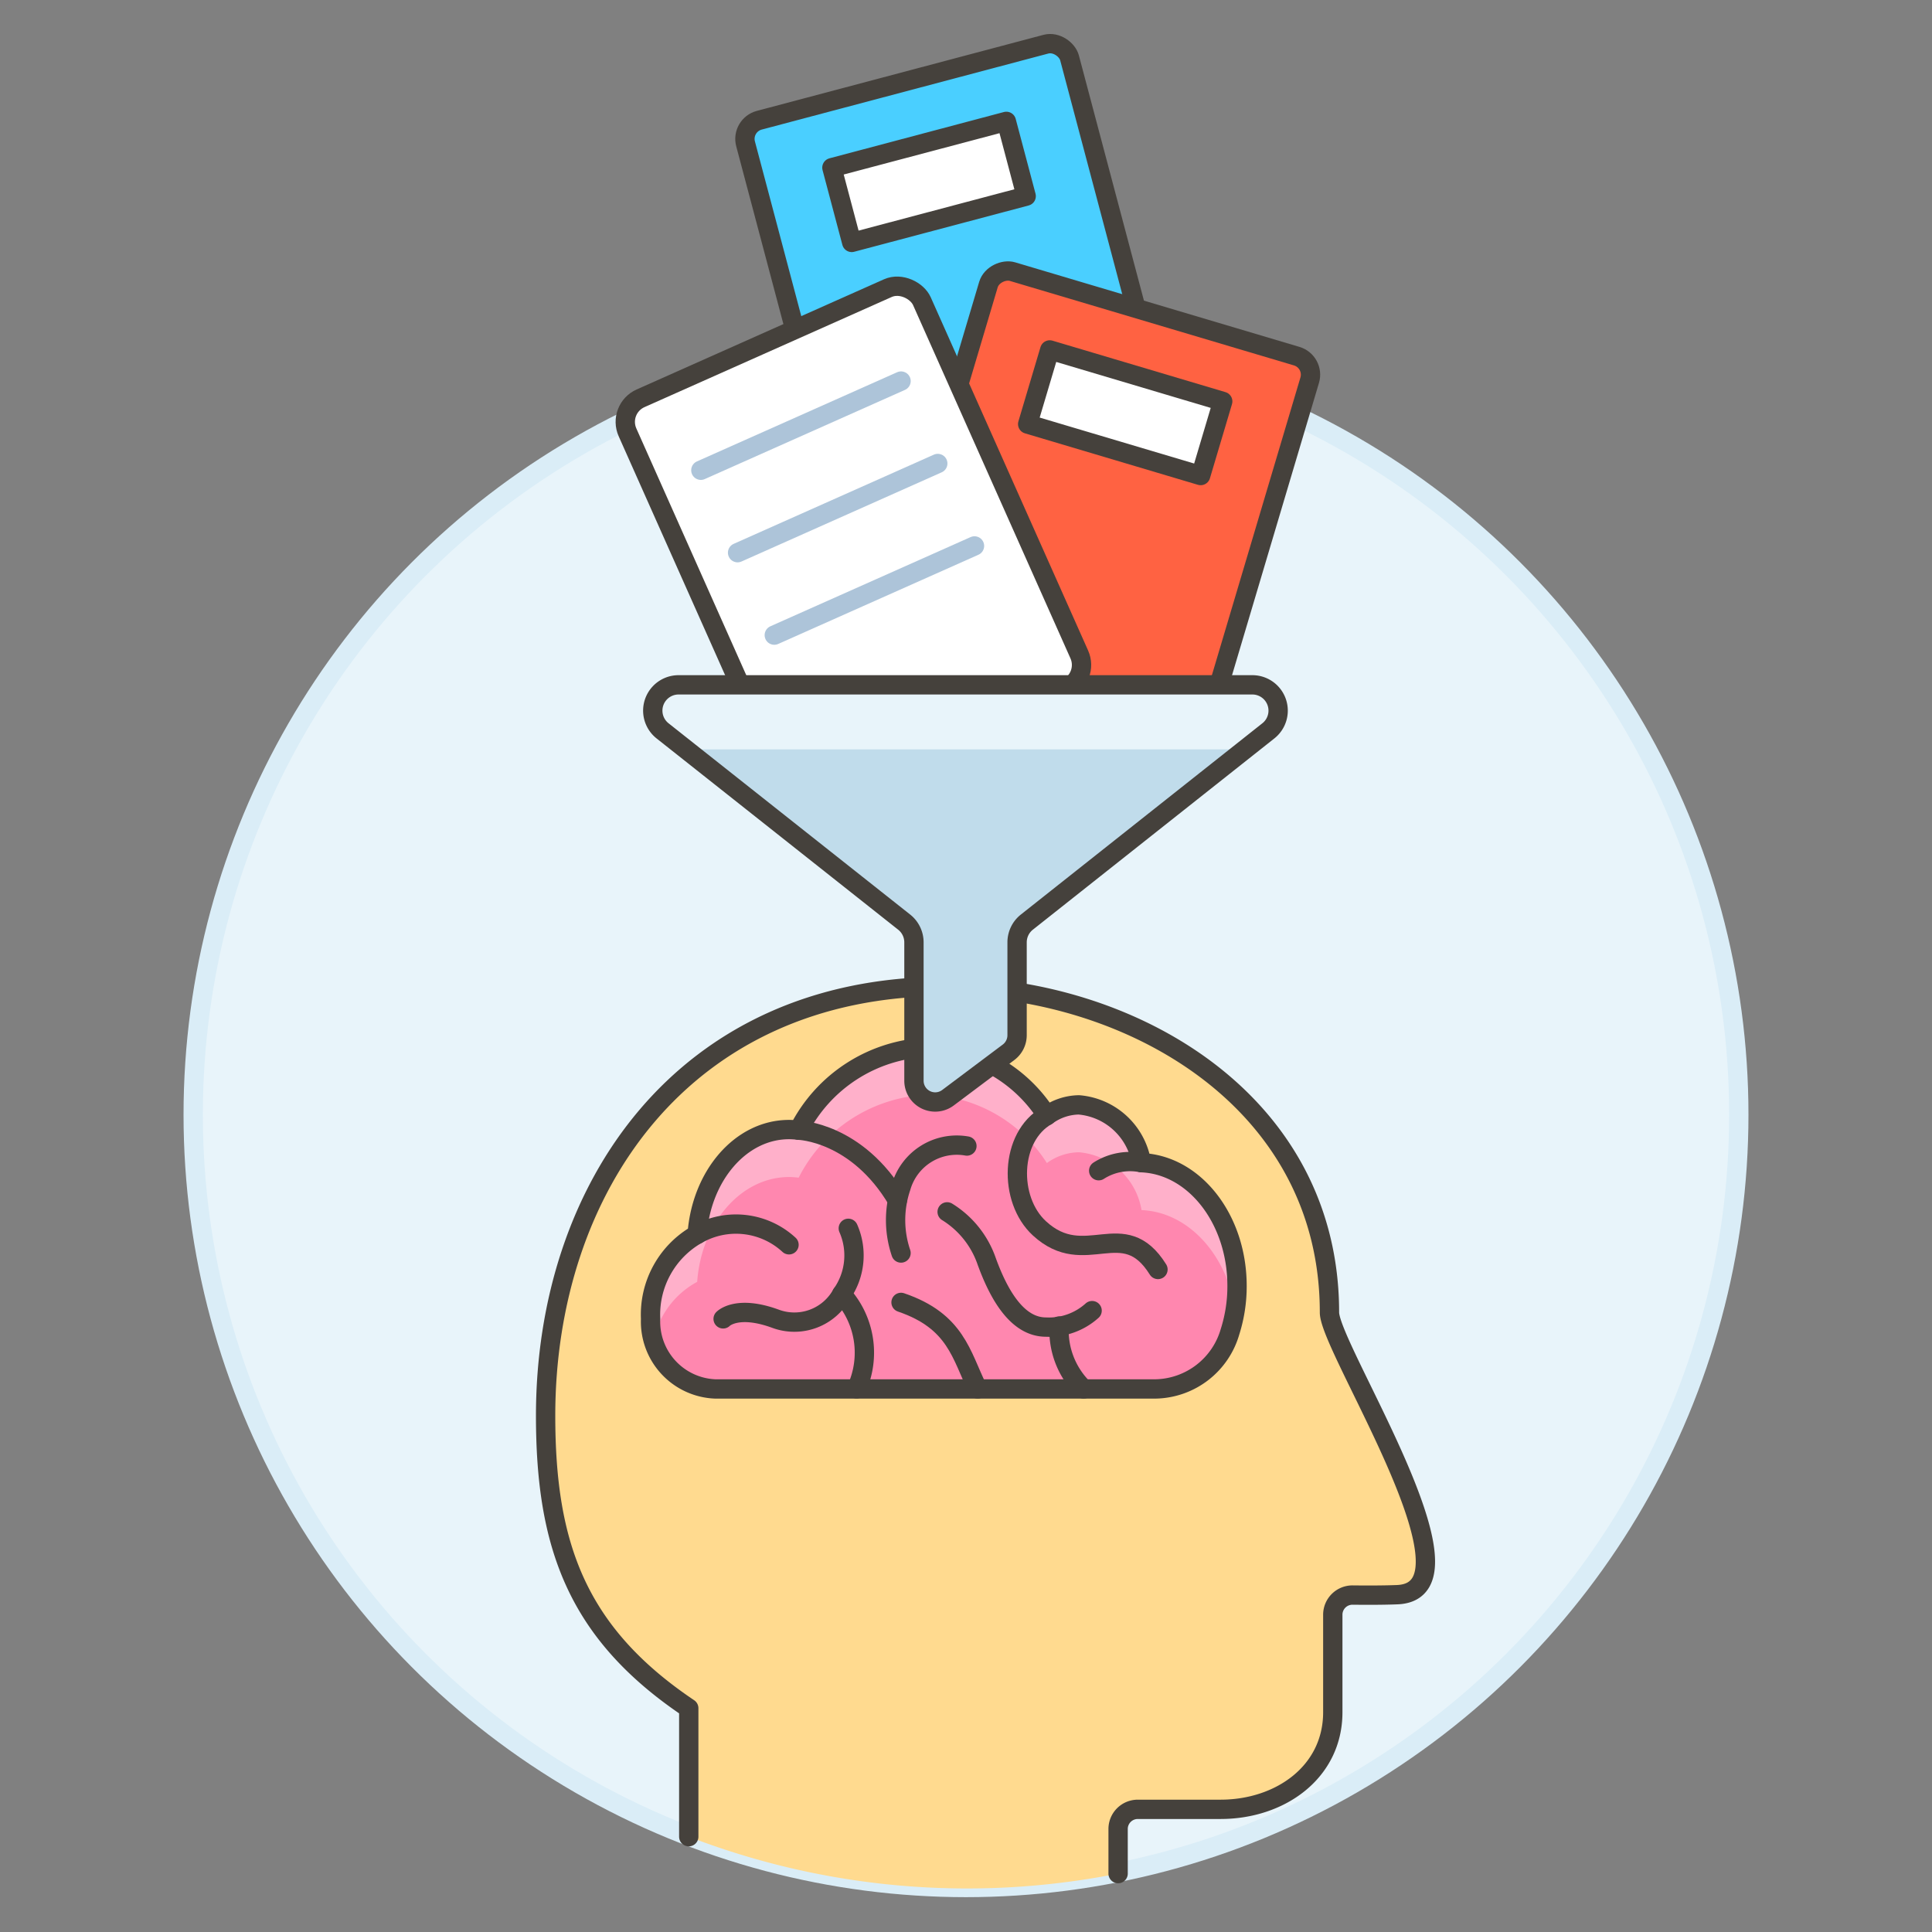 <svg xmlns="http://www.w3.org/2000/svg" viewBox="0 0 100 100"><rect x="0" y="0" width="100" height="100" fill="#808080" stroke="none"/><g class="nc-icon-wrapper"><defs/><circle class="a" cx="50" cy="57.697" r="40" fill="#e8f4fa" stroke="#daedf7" stroke-linecap="round" stroke-linejoin="round"/><path class="b" d="M48.921 51.056c-13.573 0-20.68 10.462-20.68 22.224 0 6.678 1.6 11.233 7.409 15.138v6.648a40.051 40.051 0 0 0 22.223 1.911v-2.309a1.017 1.017 0 0 1 1.016-1.017h4.282c3.1 0 5.814-1.929 5.814-5.026v-5.048a1.018 1.018 0 0 1 1.029-1.017c.674.008 1.565.01 2.313-.02 4.7-.2-3.514-12.755-3.514-14.608 0-11.042-10.427-16.876-19.892-16.876z" style="" fill="#ffda8f"/><path class="c" d="M57.873 96.977v-2.309a1.017 1.017 0 0 1 1.016-1.017h4.282c3.1 0 5.814-1.929 5.814-5.026v-5.048a1.018 1.018 0 0 1 1.029-1.017c.674.008 1.565.01 2.313-.02 4.7-.2-3.514-12.755-3.514-14.608 0-11.042-10.427-16.876-19.892-16.876-13.573 0-20.68 10.462-20.68 22.224 0 6.678 1.6 11.233 7.409 15.138v6.648" stroke-linecap="round" stroke-linejoin="round" fill="none" stroke="#45413c"/><path class="d" d="M63.666 68.929a4.091 4.091 0 0 1-3.827 2.962H37a3.486 3.486 0 0 1-3.325-3.627 4.772 4.772 0 0 1 2.409-4.372c.218-3.041 2.261-5.426 4.753-5.426a3.805 3.805 0 0 1 .5.034A7.832 7.832 0 0 1 48 54.206a7.606 7.606 0 0 1 6.185 3.541 2.882 2.882 0 0 1 1.659-.559 3.588 3.588 0 0 1 3.239 2.993c2.746.113 4.946 2.922 4.946 6.379a7.758 7.758 0 0 1-.363 2.369z" style="" fill="#ff87af"/><path class="e" d="M33.837 69.378a4.442 4.442 0 0 1 2.249-3.029c.218-3.041 2.261-5.426 4.753-5.426a3.805 3.805 0 0 1 .5.034A7.832 7.832 0 0 1 48 56.663a7.608 7.608 0 0 1 6.186 3.537 2.885 2.885 0 0 1 1.659-.559 3.591 3.591 0 0 1 3.24 2.993c2.412.1 4.4 2.281 4.85 5.154a8.005 8.005 0 0 0 .095-1.232c0-3.457-2.2-6.266-4.946-6.379a3.588 3.588 0 0 0-3.239-2.993 2.882 2.882 0 0 0-1.659.559A7.606 7.606 0 0 0 48 54.206a7.832 7.832 0 0 0-6.658 4.294 3.805 3.805 0 0 0-.5-.034c-2.492 0-4.535 2.385-4.753 5.426a4.772 4.772 0 0 0-2.409 4.372 3.916 3.916 0 0 0 .157 1.114z" style="" fill="#ffb0ca"/><path class="c" d="M50.607 71.891c-.862-1.758-1.12-3.508-3.97-4.479" stroke-linecap="round" stroke-linejoin="round" fill="none" stroke="#45413c"/><path class="c" d="M56.09 71.891a4.226 4.226 0 0 1-1.269-3.255" stroke-linecap="round" stroke-linejoin="round" fill="none" stroke="#45413c"/><path class="c" d="M56.527 67.838a3.327 3.327 0 0 1-2.387.852c-1.421 0-2.388-1.526-3.07-3.408a4.874 4.874 0 0 0-2.046-2.556" stroke-linecap="round" stroke-linejoin="round" fill="none" stroke="#45413c"/><path class="c" d="M41.342 58.5s3.007.076 5.106 3.623" stroke-linecap="round" stroke-linejoin="round" fill="none" stroke="#45413c"/><path class="c" d="M44.334 71.885a4.5 4.5 0 0 0-.767-4.9" stroke-linecap="round" stroke-linejoin="round" fill="none" stroke="#45413c"/><path class="c" d="M36.086 63.893a4.047 4.047 0 0 1 4.753.537" stroke-linecap="round" stroke-linejoin="round" fill="none" stroke="#45413c"/><path class="c" d="M43.908 63.578a3.48 3.48 0 0 1-.341 3.408 2.8 2.8 0 0 1-3.41 1.278c-2.018-.745-2.728 0-2.728 0" stroke-linecap="round" stroke-linejoin="round" fill="none" stroke="#45413c"/><path class="c" d="M59.084 60.181a3.018 3.018 0 0 0-2.216.415" stroke-linecap="round" stroke-linejoin="round" fill="none" stroke="#45413c"/><path class="c" d="M54.186 57.747c-1.922 1.092-2.007 4.34-.387 5.831 2.38 2.191 4.348-.745 6.138 2.13" stroke-linecap="round" stroke-linejoin="round" fill="none" stroke="#45413c"/><path class="c" d="M46.637 64.856a5.306 5.306 0 0 1 0-3.408 3 3 0 0 1 3.41-2.13" stroke-linecap="round" stroke-linejoin="round" fill="none" stroke="#45413c"/><path class="c" d="M63.666 68.929a4.091 4.091 0 0 1-3.827 2.962H37a3.486 3.486 0 0 1-3.325-3.627 4.772 4.772 0 0 1 2.409-4.372c.218-3.041 2.261-5.426 4.753-5.426a3.805 3.805 0 0 1 .5.034A7.832 7.832 0 0 1 48 54.206a7.606 7.606 0 0 1 6.185 3.541 2.882 2.882 0 0 1 1.659-.559 3.588 3.588 0 0 1 3.239 2.993c2.746.113 4.946 2.922 4.946 6.379a7.758 7.758 0 0 1-.363 2.369z" stroke-linecap="round" stroke-linejoin="round" fill="none" stroke="#45413c"/><g><rect class="f" x="40.953" y="3.875" width="17.349" height="22.688" rx="1" transform="rotate(-14.859 49.63 15.218)" stroke-linecap="round" stroke-linejoin="round" stroke="#45413c" fill="#4acfff"/><path class="g" d="M43.059 8.678l9.03-2.396 1.026 3.87-9.03 2.396z" stroke-linecap="round" stroke-linejoin="round" stroke="#45413c" fill="#fff"/><rect class="h" x="45.184" y="18.444" width="22.688" height="17.349" rx="1" transform="rotate(-73.436 56.528 27.12)" stroke-linecap="round" stroke-linejoin="round" stroke="#45413c" fill="#ff6242"/><path class="g" d="M53.192 21.95l1.142-3.838 8.954 2.664-1.142 3.838z" stroke-linecap="round" stroke-linejoin="round" stroke="#45413c" fill="#fff"/><rect class="g" x="35.831" y="16.783" width="16.682" height="22.688" rx="1.335" transform="rotate(-24.013 44.172 28.127)" stroke-linecap="round" stroke-linejoin="round" stroke="#45413c" fill="#fff"/><path class="i" d="M36.276 24.34l10.362-4.616" stroke-linecap="round" stroke-linejoin="round" fill="none" stroke="#adc4d9"/><path class="i" d="M38.177 28.607l10.362-4.617" stroke-linecap="round" stroke-linejoin="round" fill="none" stroke="#adc4d9"/><path class="i" d="M40.077 32.874l10.363-4.617" stroke-linecap="round" stroke-linejoin="round" fill="none" stroke="#adc4d9"/><path class="j" d="M46.8 47.729a1.335 1.335 0 0 1 .506 1.046v7.159a1.1 1.1 0 0 0 1.764.882l3.133-2.35a1.105 1.105 0 0 0 .441-.882v-4.809a1.335 1.335 0 0 1 .507-1.047l12.5-9.9a1.335 1.335 0 0 0-.829-2.381h-29.7a1.335 1.335 0 0 0-.829 2.381z" style="" fill="#c0dceb"/><path class="k" d="M35.127 35.451a1.334 1.334 0 0 0-.828 2.381l1.207.955h28.939l1.207-.955a1.335 1.335 0 0 0-.829-2.381z" style="" fill="#e8f4fa"/><path class="l" d="M46.8 47.729a1.335 1.335 0 0 1 .506 1.046v7.159a1.1 1.1 0 0 0 1.764.882l3.133-2.35a1.105 1.105 0 0 0 .441-.882v-4.809a1.335 1.335 0 0 1 .507-1.047l12.5-9.9a1.335 1.335 0 0 0-.829-2.381h-29.7a1.335 1.335 0 0 0-.829 2.381z" stroke-linecap="round" stroke-linejoin="round" fill="none" stroke="#45413c"/></g></g></svg>